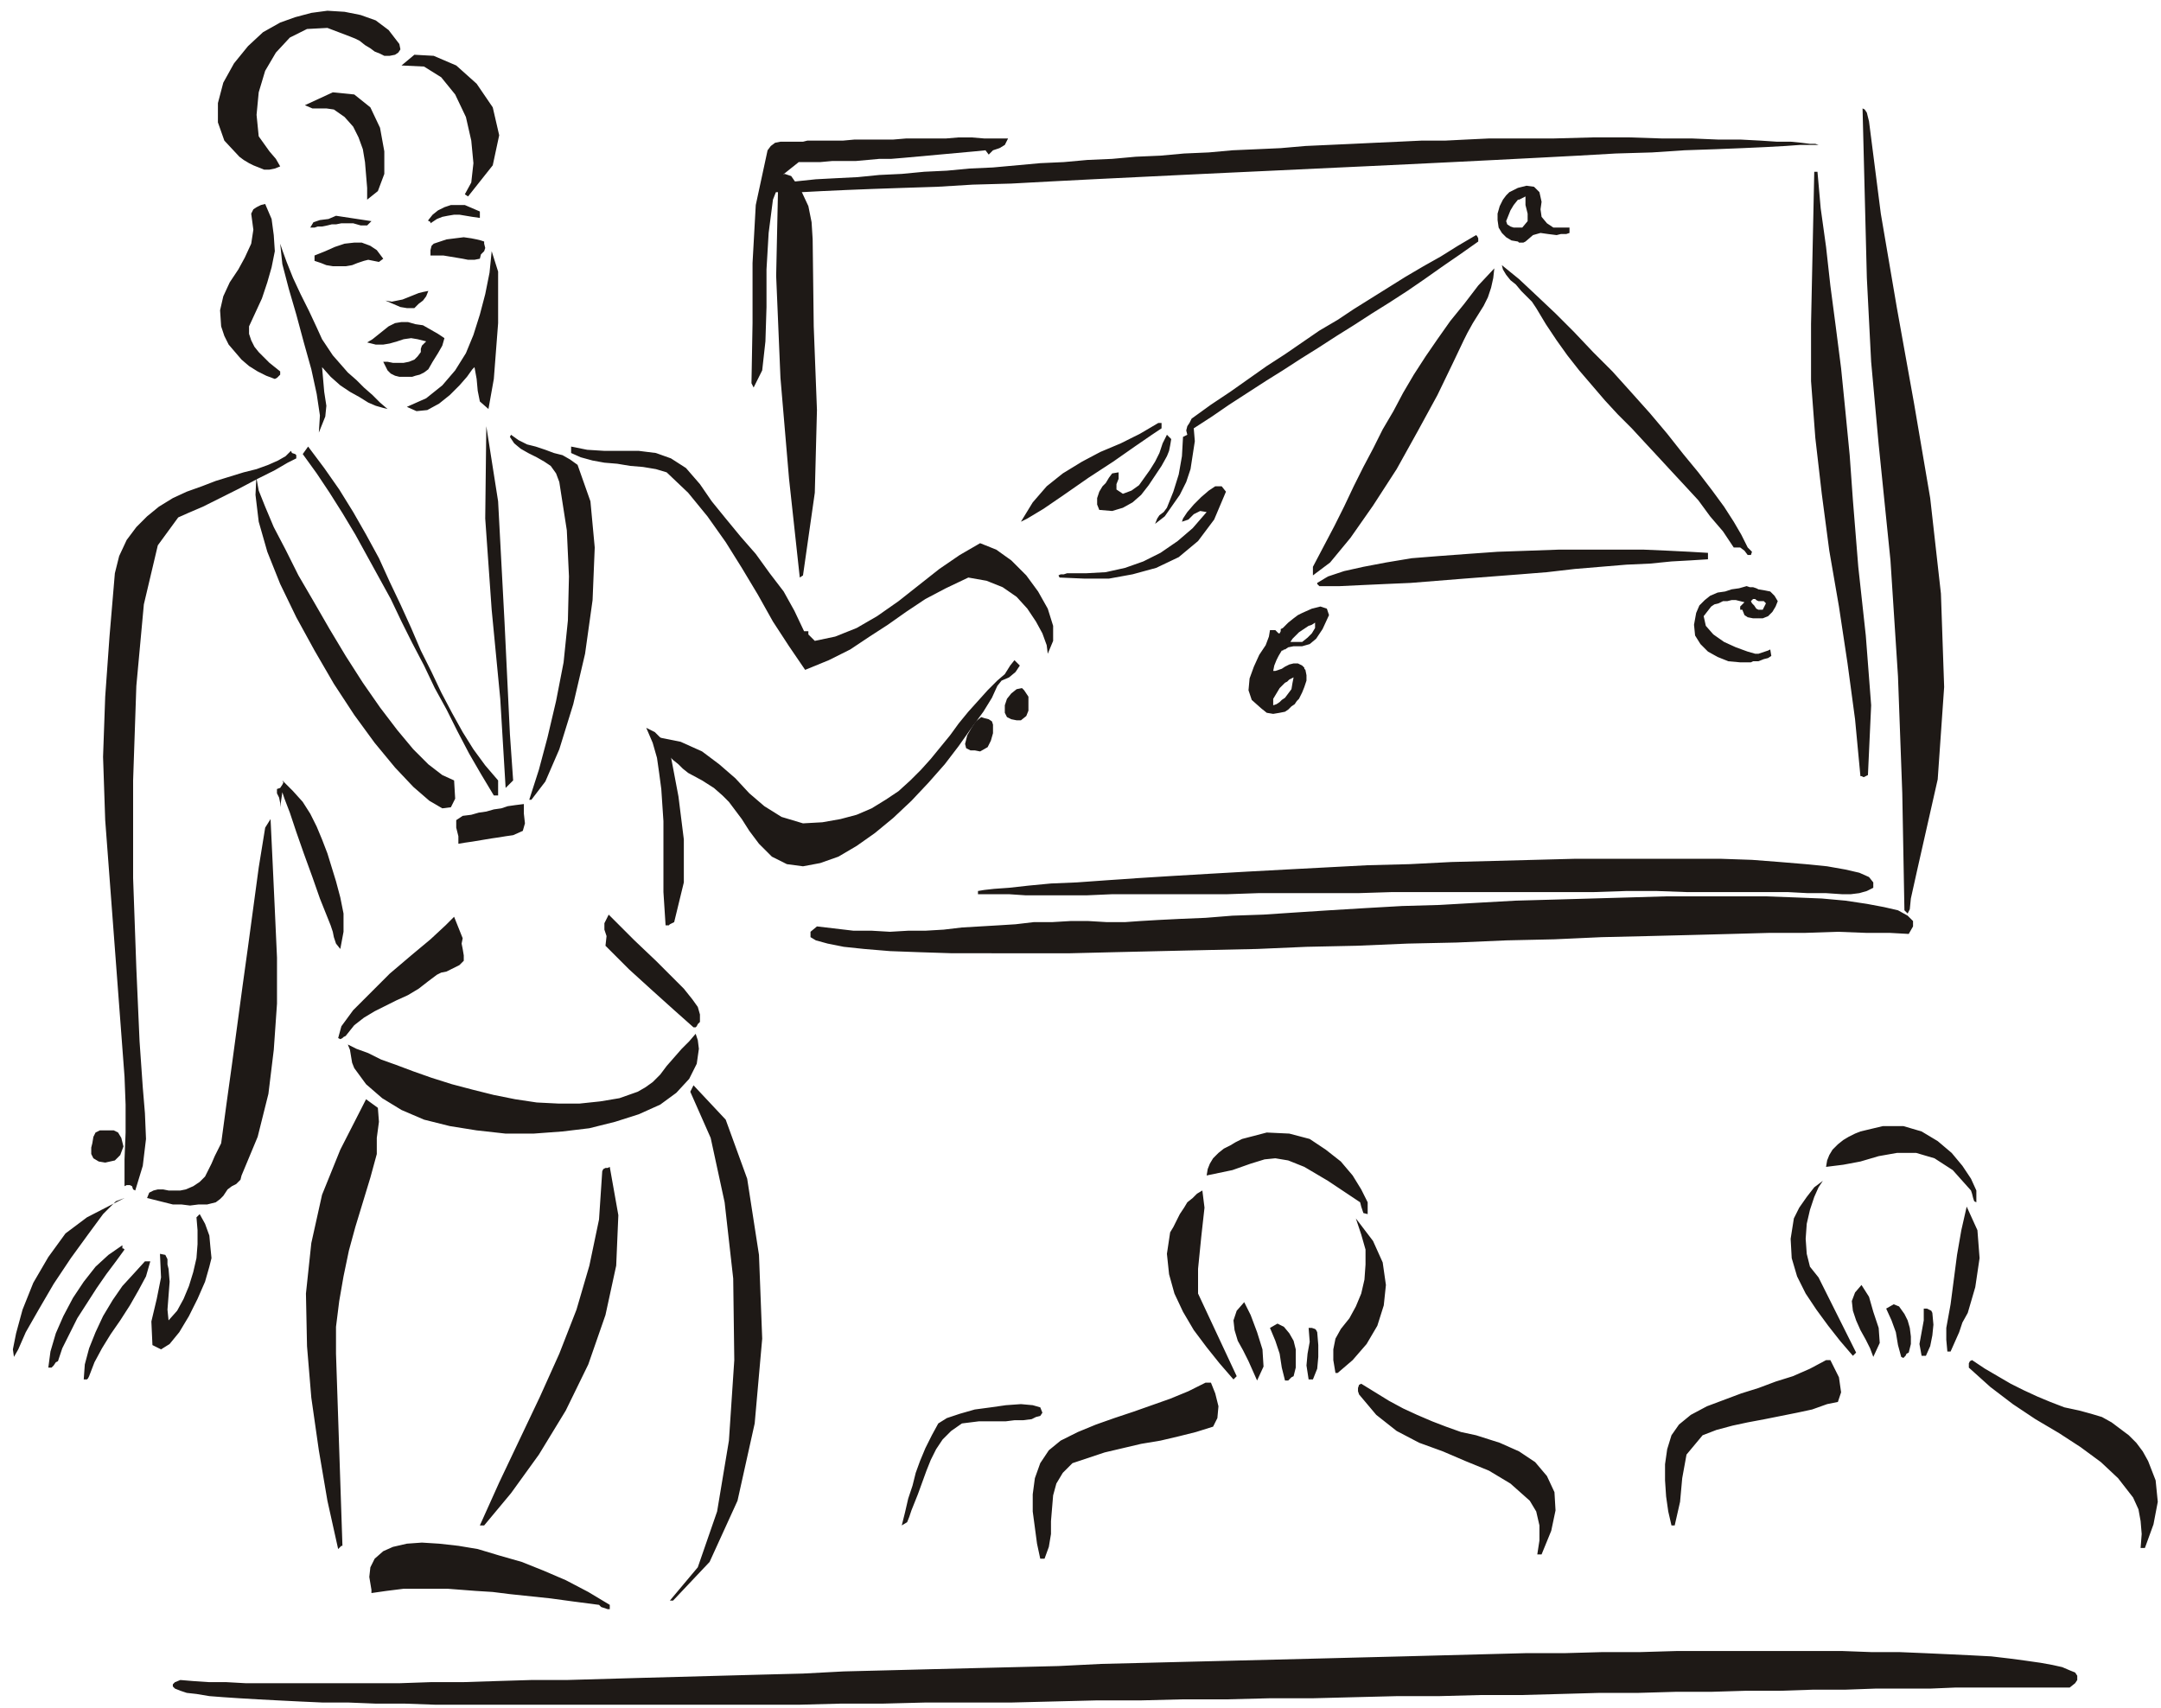 <svg xmlns="http://www.w3.org/2000/svg" fill-rule="evenodd" height="1.591in" preserveAspectRatio="none" stroke-linecap="round" viewBox="0 0 2013 1591" width="2.013in"><style>.pen1{stroke:none}.brush2{fill:#1e1916}</style><path class="pen1 brush2" d="M363 52h-5l-4-2-5-2-4-3-5-3-5-4-4-2-5-2-21-8-19 1-16 8-13 14-10 17-6 20-2 21 2 20 5 7 5 7 6 7 4 7-5 2-5 1h-5l-5-2-5-2-4-2-5-3-4-3-14-15-6-17V96l5-19 10-18 13-16 14-13 16-9 14-5 15-4 15-2 16 1 15 3 14 5 12 9 10 13 1 5-2 3-3 2-5 1zm73 131-3-2 6-11 2-18-2-21-5-22-10-21-13-16-16-10-21-1 12-10 18 1 21 9 19 17 15 22 6 26-6 28-23 29z"/><path class="pen1 brush2" d="M342 186v-11l-1-12-1-12-2-12-4-11-5-10-8-9-10-7-7-1h-13l-7-3 26-12 20 2 15 12 9 19 4 22v21l-6 16-10 8zm579-42-3-4-10 1-11 1-11 1-11 1-11 1-11 1-11 1-12 1h-11l-11 1-11 1h-22l-11 1h-20l-15 12-9 23-4 31-2 34v35l-1 32-3 27-8 16-2-4 1-56v-56l3-54 11-51 3-4 4-3 5-1h21l4-1h33l11-1h36l12-1h37l12-1h12l12 1h22l-3 6-5 3-6 2-4 4z"/><path class="pen1 brush2" d="m722 179-3-2v-2l1-3 2-2 19-1 19-2 19-1 20-1 20-2 21-1 21-2 21-1 21-2 22-1 22-2 22-2 22-1 22-2 23-1 22-2 23-1 22-2 23-1 22-2 23-1 22-1 23-2 22-1 22-1 21-1 22-1 21-1h22l20-1 21-1h60l37-1h34l30 1h28l24 1h21l19 1 15 1h13l10 1 8 1h5l3 1h1-18l-14 1-18 1-22 1-25 1-29 1-30 2-34 1-35 2-38 2-39 2-40 2-41 2-42 2-43 2-42 2-43 2-42 2-41 2-41 2-39 2-37 2-36 1-33 2-31 1-29 1-25 1-22 1-19 1h-25zm971-19 3 34 5 36 4 36 5 38 5 39 4 40 4 41 3 42 5 62 7 64 5 65-3 65-2 1-2 1-2-1h-1l-5-53-7-52-8-53-9-52-7-53-6-52-4-53v-53l3-142h3z"/><path class="pen1 brush2" d="m757 223 1 81 3 78-2 77-11 77-3 2-10-92-8-94-4-95 2-93 2-1 4-1 3 1 3 1 9 13 7 15 3 15 1 16zm-510-33 6 14 2 15 1 15-3 15-4 14-5 15-6 13-6 13v7l2 6 3 6 4 5 5 5 5 5 5 4 5 4v3l-2 2-1 1-2 1-8-3-8-4-8-5-7-6-6-7-6-7-4-8-3-9-1-15 3-13 6-13 8-12 6-11 6-13 2-13-2-15 2-4 3-2 4-2 4-1zm200 7v6l-7-1-6-1-6-1h-5l-6 1-5 1-5 2-6 4v-1l-1-1h-1v-1l4-5 5-4 6-3 6-2h13l7 3 7 3zm-101 9-4 4h-6l-7-2h-11l-5 1h-4l-4 1-5 1h-4l-3 1h-4l3-5 6-2 8-1 7-3 33 5zm1031 19-17 12-16 11-17 12-16 11-17 11-16 10-17 11-16 10-17 11-16 10-17 11-16 10-17 11-17 11-16 11-17 11 1 12-2 13-2 13-4 12-6 12-7 10-7 10-9 7 2-5 2-3 4-3 3-4 6-15 5-16 3-17 1-18 4-2-1-4 1-4 2-3 2-4 18-13 18-12 17-12 17-12 17-11 16-11 16-11 17-10 15-10 16-10 16-10 16-10 17-10 16-9 16-10 17-10 1 1 1 2v3zm364-112 11 86 15 88 16 89 15 88 10 89 3 87-6 86-19 84-2 9-2 9-2 9-1 10-2 4-3-3-2-109-4-109-7-108-11-108-7-77-4-78-2-79-2-79 2 1 2 3 1 4 1 4zM451 227l1 4-1 3-3 3-1 4-5 1h-6l-5-1-6-1-6-1-6-1h-12v-5l1-4 2-2 3-1 9-3 8-1 8-1 7 1 5 1 4 1 3 1v2zm-147 95 6 9 7 8 7 8 8 7 7 7 8 7 7 7 7 6-4-1-7-2-7-3-8-5-9-5-9-6-9-8-8-9 2 23 2 13-1 10-6 15 1-16-3-20-5-23-7-25-7-26-7-24-6-23-2-19 2 6 4 11 6 15 7 15 8 16 7 15 5 11 4 6zm53-81-4 3-5-1-5-1-4 1-6 2-5 2-6 1h-12l-6-1-5-2-6-2v-5l10-4 9-4 9-3 9-1h7l8 3 6 4 6 8zm98 140-8-7-2-10-1-11-2-11-2 2-5 7-7 8-9 9-10 8-11 6-10 1-9-4 18-8 15-12 12-14 10-16 7-17 6-19 5-19 4-20 2-20 6 19v48l-4 52-5 28zm1172 127 1 2 2 2 2 2-1 3h-3l-3-4-4-3h-6l-10-15-12-14-11-15-12-13-13-14-12-13-13-14-12-13-13-13-12-13-12-14-12-14-11-14-10-14-10-15-9-15-4-6-5-5-5-5-5-6-5-4-4-5-3-5-1-4 16 13 16 15 18 17 17 17 18 19 18 18 18 20 17 19 16 19 15 19 14 17 13 17 11 15 9 14 7 12 5 10zm-264-190-10 21-14 29-18 33-20 36-22 34-21 30-19 23-16 12v-8l10-19 10-19 9-18 9-19 9-18 9-17 9-18 10-17 9-17 10-17 11-17 11-16 12-17 13-16 13-17 15-16-1 9-2 9-3 9-4 8-5 8-5 8-5 9-4 8zm-964-47-2 5-3 4-4 3-4 4h-7l-6-1-7-3-7-3 6 1 5-1 5-1 5-2 5-2 5-2 4-1 5-1z"/><path class="pen1 brush2" d="m414 315-2 7-4 7-5 8-4 7-4 3-4 2-4 1-3 1h-12l-4-1-4-2-3-3-2-4-2-4h4l5 1h10l5-1 5-2 3-3 3-4v-3l1-3 2-2 2-2-8-2-6-1-7 1-6 2-7 2-6 1h-7l-8-2 5-3 5-4 5-4 5-4 6-3 6-1h6l7 2 7 1 7 4 7 4 6 4zm537 171 11-18 13-15 15-12 18-11 17-9 19-8 18-9 17-10h3v5l-9 6-16 11-20 14-23 15-23 16-19 13-15 9-6 3zM478 727l-7 7-5-83-8-83-6-85 1-86 11 70 6 113 5 104 3 43zm60-294 12 34 4 43-2 49-7 50-11 47-13 42-13 30-13 17h-2l9-28 8-30 8-34 7-36 4-39 1-41-2-43-7-45-3-8-5-7-6-4-7-4-8-4-7-4-6-5-4-6 1-2 7 5 8 4 8 2 9 3 8 3 8 2 7 4 7 5zm549-8-5 9-6 9-6 9-7 9-8 7-9 5-10 3-12-1-2-5v-6l2-6 3-5 3-3 3-5 3-4 6-1v6l-2 5v5l6 4 8-3 7-5 5-7 5-7 5-8 4-8 3-9 4-8 4 4-1 6-1 5-2 5zM753 588v3l2 2 2 2 2 2 19-4 20-8 19-11 20-14 19-15 19-15 19-13 19-11 15 6 14 10 14 14 11 15 9 16 5 16v14l-5 12-1-8-4-11-6-11-8-12-10-11-13-9-15-6-17-3-21 10-19 10-18 12-17 12-17 11-18 12-20 10-22 9-15-22-15-23-14-25-15-25-15-24-17-24-18-22-20-19-10-3-12-2-12-1-12-2-12-1-11-2-11-3-9-4v-6l15 3 16 1h32l16 2 14 5 14 9 13 15 11 16 13 16 14 17 14 16 13 18 13 17 10 18 9 19h4zM464 741h-4l-12-20-11-19-11-21-10-20-11-20-10-21-11-21-10-20-10-21-11-20-11-20-11-20-12-20-12-19-12-18-13-18 5-7 15 20 14 20 13 21 12 21 12 22 10 22 10 21 10 22 9 21 10 20 9 19 10 19 10 18 10 16 11 15 12 14v14zM276 427l-8 4-12 7-16 8-17 9-18 9-16 8-14 6-9 4-19 26-13 55-7 76-3 88v91l3 84 3 68 3 43 2 24 1 24-3 25-7 23-2-1-1-3-2-1h-3l-2 1v-25l1-25v-26l-1-26-18-239-2-59 2-56 4-56 5-59 4-16 7-15 9-12 10-10 11-9 13-8 13-6 14-5 13-5 13-4 13-4 12-3 11-4 9-4 7-4 5-5 1 2 3 1 1 1v3z"/><path class="pen1 brush2" d="m423 727 1 17-4 8-8 1-12-7-15-13-17-18-19-23-19-26-19-29-18-31-17-31-15-31-12-30-8-28-3-25 1-21v6l2 11 6 15 8 19 11 21 12 24 14 24 15 26 15 25 16 25 16 23 16 21 15 18 14 14 13 10 11 5zm564-189-1-2 2-1h3l3-1h18l18-1 18-4 17-6 16-8 16-11 14-12 13-15-6-1-6 3-5 5-6 2 1-3 4-6 6-7 7-7 7-6 6-4h6l4 5-11 26-15 20-18 15-21 10-22 6-22 4h-23l-23-1zm604-23v6l-16 1-18 1-20 2-22 1-24 2-24 2-26 3-25 2-26 2-26 2-25 2-25 2-23 1-22 1-21 1h-19l-1-1-1-1v-1l10-6 15-5 18-4 21-4 24-4 25-2 27-2 28-2 29-1 28-1h79l23 1 20 1 17 1zM929 639l-5 11-8 13-11 15-12 17-13 17-15 17-16 17-17 16-17 14-17 12-17 10-17 6-16 3-15-2-14-7-12-12-9-12-7-11-6-8-6-8-6-6-8-7-11-7-13-7-5-4-4-4-5-4-4-4-4-4-4-4-3-5-3-5 25 5 20 9 16 12 15 13 13 14 14 12 16 10 20 6 18-1 17-3 15-4 14-6 13-8 12-8 11-10 10-10 9-10 9-11 9-11 8-11 9-11 9-10 9-10 9-9 7-6 5-8 4-5 5 5-4 6-6 5-7 3-4 5zm29 10v13l-2 5-5 4h-4l-5-1-4-2-2-4v-7l2-6 4-5 5-4 5-1 2 2 2 3 2 3z"/><path class="pen1 brush2" d="M925 675v8l-2 7-3 6-7 4-5-1h-4l-4-2-1-4 2-8 4-7 4-6 5-4 3 1 4 1 3 2 1 3zm-300 30 7 37 5 40v40l-9 37-2 1-2 1-1 1h-3l-2-31v-66l-2-30-2-15-2-14-4-14-6-14 8 4 6 6 5 9 4 8zm1120 122-6 3-7 2-8 1h-8l-15-1h-17l-19-1h-94l-28-1h-28l-30 1h-188l-32 1h-93l-29 1h-107l-23 1h-58l-15-1h-29v-3l6-1 9-1 14-1 18-2 21-2 24-1 28-2 29-2 32-2 34-2 35-2 37-2 38-2 38-2 39-1 39-2 39-1 38-1 38-1h136l29 1 26 2 24 2 20 2 17 3 13 3 9 4 4 5v5zm-1432-6 4 15 3 15v17l-3 16-4-5-2-6-1-5-2-6-4-10-6-15-7-20-8-22-7-20-6-18-5-13-2-6-2 14v-4l-1-5-2-4v-4l3-1 2-3 1-2-1-2 10 10 9 10 7 11 6 12 5 12 5 13 4 13 4 13zm175-72v9l1 9-2 7-9 4-7 1-6 1-7 1-6 1-6 1-6 1-7 1-6 1v-7l-2-8v-7l6-4 8-1 7-2 7-1 7-2 7-1 6-2 7-1 8-1zm-263 346-1 4-4 4-4 2-4 3-2 3-2 3-3 3-4 3-8 2h-8l-8 1-8-1h-8l-8-2-8-2-8-2 2-5 4-2 4-1h5l5 1h11l5-1 7-3 6-4 5-5 3-6 3-6 3-7 3-6 3-6 5-37 5-36 5-37 5-37 5-36 5-37 5-37 6-37 5-8 2 42 2 43 2 44v43l-3 43-5 41-10 40-15 36zm1553-225-18-1h-22l-26-1-30 1h-33l-36 1-38 1-40 1-43 1-44 2-45 1-46 2-46 1-47 2-47 1-46 2-46 1-44 1-43 1-41 1H887l-31-1-27-1-24-2-19-2-15-3-11-3-5-3v-5l6-5 17 2 17 2h17l17 1 17-1h16l17-1 17-2 17-1 17-1 16-1 17-2h17l17-1h17l17 1h17l14-1 17-1 20-1 24-1 25-2 29-1 30-2 31-2 33-2 35-2 35-1 35-2 36-2 36-1 35-1 35-1 34-1h93l27 1 25 1 22 2 20 3 16 3 13 3 9 5 5 5v5l-4 7zm150 702h-106l-24 1h-51l-28 1h-30l-30 1h-32l-33 1h-33l-35 1h-36l-36 1-37 1h-38l-38 1h-39l-40 1-39 1h-40l-40 1h-41l-40 1h-41l-40 1-40 1h-80l-39 1h-39l-38 1H405l-28-1h-27l-25-1h-24l-22-1-20-1-19-1-17-1-15-1-13-1-12-2-9-1-6-2-5-2-2-2v-2l2-2 5-2 12 1 15 1h16l18 1h143l29-1h30l31-1 33-1h33l35-1 35-1 37-1 37-1 37-1 39-1 38-2 40-1 39-1 40-1 41-1 40-1 40-2 41-1 40-1 41-1 40-1 40-1 39-1 40-1 38-1 38-1 38-1h36l36-1h35l34-1h154l27 1h26l24 1 22 1 21 1 19 1 17 2 15 2 14 2 11 2 9 2 7 3 5 2 2 3v4l-2 3-5 4zM652 952l-2 2-1 2-1 1h-2l-9-8-9-8-10-9-10-9-11-10-11-10-11-11-11-11 1-9-2-6v-6l4-8 24 24 20 19 15 15 11 11 8 10 5 7 2 7v7zm-221-78-1 5 1 5 1 6v5l-4 4-4 2-4 2-4 2-5 1-4 2-4 3-4 3-9 7-10 6-11 5-10 5-10 5-10 6-9 7-8 10-2 1-1 1-2 1-2-1 3-11 11-15 16-16 18-18 20-17 18-15 14-13 8-8 8 20zm218 117-7 14-12 13-15 11-20 9-22 7-24 6-25 3-27 2h-26l-27-3-25-4-24-6-21-9-18-11-15-13-11-15-2-5-1-6-1-6-2-5 8 4 11 4 12 6 14 5 16 6 17 6 19 6 19 5 20 5 20 4 20 3 20 1h20l19-2 18-3 17-6 7-4 7-5 7-7 6-8 7-8 7-8 7-7 6-7 2 6 1 8-1 7-1 7zm-22 500h-3l26-31 18-52 11-66 5-75-1-76-8-71-13-60-19-43 3-6 30 32 20 55 11 71 3 78-7 79-16 72-26 57-34 36zm-276-416-6 22-7 23-7 23-6 22-5 24-4 23-3 24v25l6 179h-1l-1 1-1 1-1 1-10-45-8-47-7-49-4-48-1-49 5-47 10-45 17-42 24-47 11 8 1 13-2 15v15zm-238-15 2 8-3 8-5 5-9 2-6-1-5-3-2-4v-6l1-4 1-6 2-4 4-2h13l4 2 3 5zm455 27 8 45-2 47-10 46-16 46-21 43-25 41-26 36-25 30h-4l18-40 19-40 19-40 18-40 16-41 12-41 9-43 3-45 1-2 2-1h2l2-1zm706 44-4-1-1-3-1-3-1-4-30-20-22-13-15-6-12-2-10 1-13 4-17 6-24 5 1-6 2-5 3-5 5-5 5-4 6-3 5-3 6-3 23-6 21 1 19 5 15 10 14 11 11 13 8 13 6 12v11zm567-11-2-1-1-3-1-4-1-3-17-19-17-11-17-5h-18l-17 3-17 5-16 3-16 2 1-6 2-5 3-5 5-5 5-4 5-3 6-3 5-2 21-5h19l17 5 15 9 13 11 10 12 8 12 5 11v11zM17 1257l-4 7-1-7 3-15 6-22 10-25 14-24 16-22 20-15 35-18-8 3-12 12-14 19-16 22-16 24-14 24-12 21-7 16zm180-85-2 8-4 14-7 16-8 16-9 15-9 11-8 5-8-4-1-22 5-21 4-20-1-22 5 1 2 4v5l1 4 1 12-1 13-1 13 1 10 8-9 6-11 5-12 4-13 3-13 1-13v-13l-1-12 3-3 5 9 4 11 1 11 1 10zm955 110-3 3-13-15-12-15-12-16-10-17-8-17-5-18-2-19 3-20 3-5 3-6 3-6 4-6 3-5 5-4 4-4 5-3 2 16-3 27-3 30v23l36 77zm577-22-3 3-12-14-11-14-11-15-10-15-8-16-5-17-1-18 3-19 5-10 7-10 7-9 8-6-4 6-4 9-4 12-3 13-1 14 1 14 3 12 8 10 35 70zM114 1160v3h1l1 1-8 11-9 12-9 13-9 14-9 14-7 14-7 14-4 12-2 1-2 3-2 2h-3l2-15 5-17 7-16 9-17 10-15 11-14 12-11 13-9zm1132 119h-2l-2-12v-10l2-10 5-9 8-10 6-11 5-12 3-13 1-14v-14l-4-14-5-15 16 21 9 20 3 21-2 19-6 19-10 17-13 15-14 12zm587-56-5 9-3 9-4 9-4 9h-3l-1-11v-11l2-11 2-11 3-23 3-23 4-23 5-22 10 22 2 26-4 27-7 24zm-1693-48-4 14-7 13-8 14-9 14-9 13-8 13-7 13-5 13-1 2-1 1h-3l1-14 4-15 6-15 7-15 9-15 9-13 11-12 10-11h5zm1025 50 6 16 5 16 1 16-6 13-4-9-4-9-5-10-5-9-3-10-1-9 3-9 7-8 6 12zm576-17 4 14 5 15 1 14-6 13-3-8-4-8-5-9-4-9-3-9-1-9 3-8 6-7 7 11zm-780 114-8 1h-8l-8 1h-25l-8 1-8 1-10 7-8 8-6 9-5 10-4 10-4 11-4 11-4 10-2 5-2 6-2 5-5 3 3-12 3-13 4-12 3-12 4-11 5-12 6-12 6-11 8-5 12-4 14-4 15-2 14-2 14-1 11 1 7 2 2 5-2 3-4 1-4 2zm244-73 2 8v17l-2 8-2 1-2 2-1 1h-3l-3-12-2-13-4-12-5-12 7-4 6 3 5 6 4 7zm572-19 2 7 1 8v7l-2 8-2 1-1 2-2 2-2-1-3-11-2-12-4-11-5-11 7-4 5 2 5 7 3 6zm-550 11 1 12v11l-1 11-4 10h-4l-2-13 1-11 2-11-1-13h3l3 1 1 1 1 2zm573-18 1 11-1 10-2 10-4 9h-4l-2-11 2-11 2-11v-11h3l2 1 2 1 1 2zm-672 65 4 10 3 12-1 11-4 8-16 5-16 4-17 4-18 3-17 4-17 4-15 5-15 5-9 9-6 10-3 11-1 12-1 12v12l-2 12-4 11h-4l-3-14-2-15-2-15v-16l2-15 5-14 8-12 11-9 16-8 17-7 17-6 18-6 17-6 17-6 17-7 16-8h5zm577-21 8 16 2 14-3 9-10 2-14 5-14 3-15 3-15 3-16 3-14 3-15 4-13 5-15 18-4 22-2 22-5 22h-3l-3-13-2-14-1-15v-15l2-14 4-13 7-10 11-9 15-8 16-6 16-6 16-5 16-6 16-5 16-7 15-8h4zm-269 181h-4l2-13v-14l-3-13-6-10-18-16-20-12-22-9-21-9-22-8-21-11-19-15-16-19-1-3v-3l1-3 2-1 13 8 13 8 13 7 13 6 14 6 13 5 14 5 14 3 22 7 18 8 15 10 11 13 7 15 1 17-4 19-9 22zm562-6h-4l1-13-1-12-2-11-5-11-14-18-16-15-19-14-20-13-22-13-21-14-21-16-20-18v-4l1-2 2-1 12 8 12 7 12 7 12 6 13 6 12 5 13 5 14 3 11 3 10 3 9 5 8 6 8 6 7 7 6 8 5 9 7 18 2 20-4 21-8 22zm-1430 53v4h-2l-3-1-3-1-2-2-23-3-22-3-19-2-19-2-16-2-16-1-13-1-13-1h-41l-8 1-8 1-7 1-7 1v-3l-2-12 1-9 4-8 8-7 9-4 13-3 14-1 16 1 18 2 18 3 20 6 21 6 20 8 21 9 21 11 20 12zm868-1307-1 7 1 7 5 6 6 4h15v5l-3 1h-5l-4 1-8-1-7-1-7 2-7 6-2 1h-4l-1-1v-13h4l5-6v-7l-2-8v-8l-2 1-2 1-2 1h-1v-11l8-2 7 1 5 5 2 9zm-22 37-6-1-5-3-4-4-3-5-1-7v-6l2-7 3-6 3-4 3-3 4-2 4-2v11l-4 5-3 5-2 5-2 5 1 3 3 2 3 1h4v13zm242 335-2 5-3 5-4 4-5 2h-4v-8h4l1-2 1-2 1-2-2-2h-5v-11l6 1 5 1 4 4 3 5zm-18 49 3-1 3-1 3-1 2-1 1 6-3 2-4 1-5 2v-7zm0-33h-5l-5-1-3-2-2-5h-2v-3l4-4-4-1-4-1h-4l-4 1h-4l-4 2-4 1-3 2-7 9 2 9 7 8 10 7 11 5 11 4 7 2h3v7h-5l-2 1h-10l-11-1-10-4-9-5-7-7-5-8-1-10 2-11 3-7 5-5 5-4 7-3 7-1 6-2 7-1 7-2 3 1h3l3 1 2 1v11l-2-1-1-1h-2l-2 2 1 2 2 2 2 3 2 1v8zm-425 44 1 1 1 1v1l1 1 1 5v5l-2 6-2 5v-25zm0-49 9-4 8-2 6 2 2 6-6 13-6 9-6 5-7 2v-4l5-4 4-4 3-5v-5l-3 2-3 1-3 2-3 2v-16zm-16 50 4-2 4-1h4l4 2v25l-1 2-1 2-1 2-2 2-2 3-3 2-3 3-3 2v-13l3-4 3-4 1-6 1-5-2 1-2 1-2 2-2 1v-15zm0-38 3-3 5-4 4-3 4-2v16l-3 2-3 3-3 3-2 3h11v4h-8l-5 1-3 2v-22zm-3 23-3 5-2 4-2 5-1 5h2l3-1 3-1 3-2v15l-5 5-3 5-3 5v6l3-1 3-2 2-2 3-2v13l-5 1-6 1-6-1-5-4-9-8-3-9 1-11 4-11 5-11 6-9 3-8 1-6h5l1 1 2 2h1l1-2v-2l2-1 2-2v22h-1l-1 1h-1z"/></svg>
